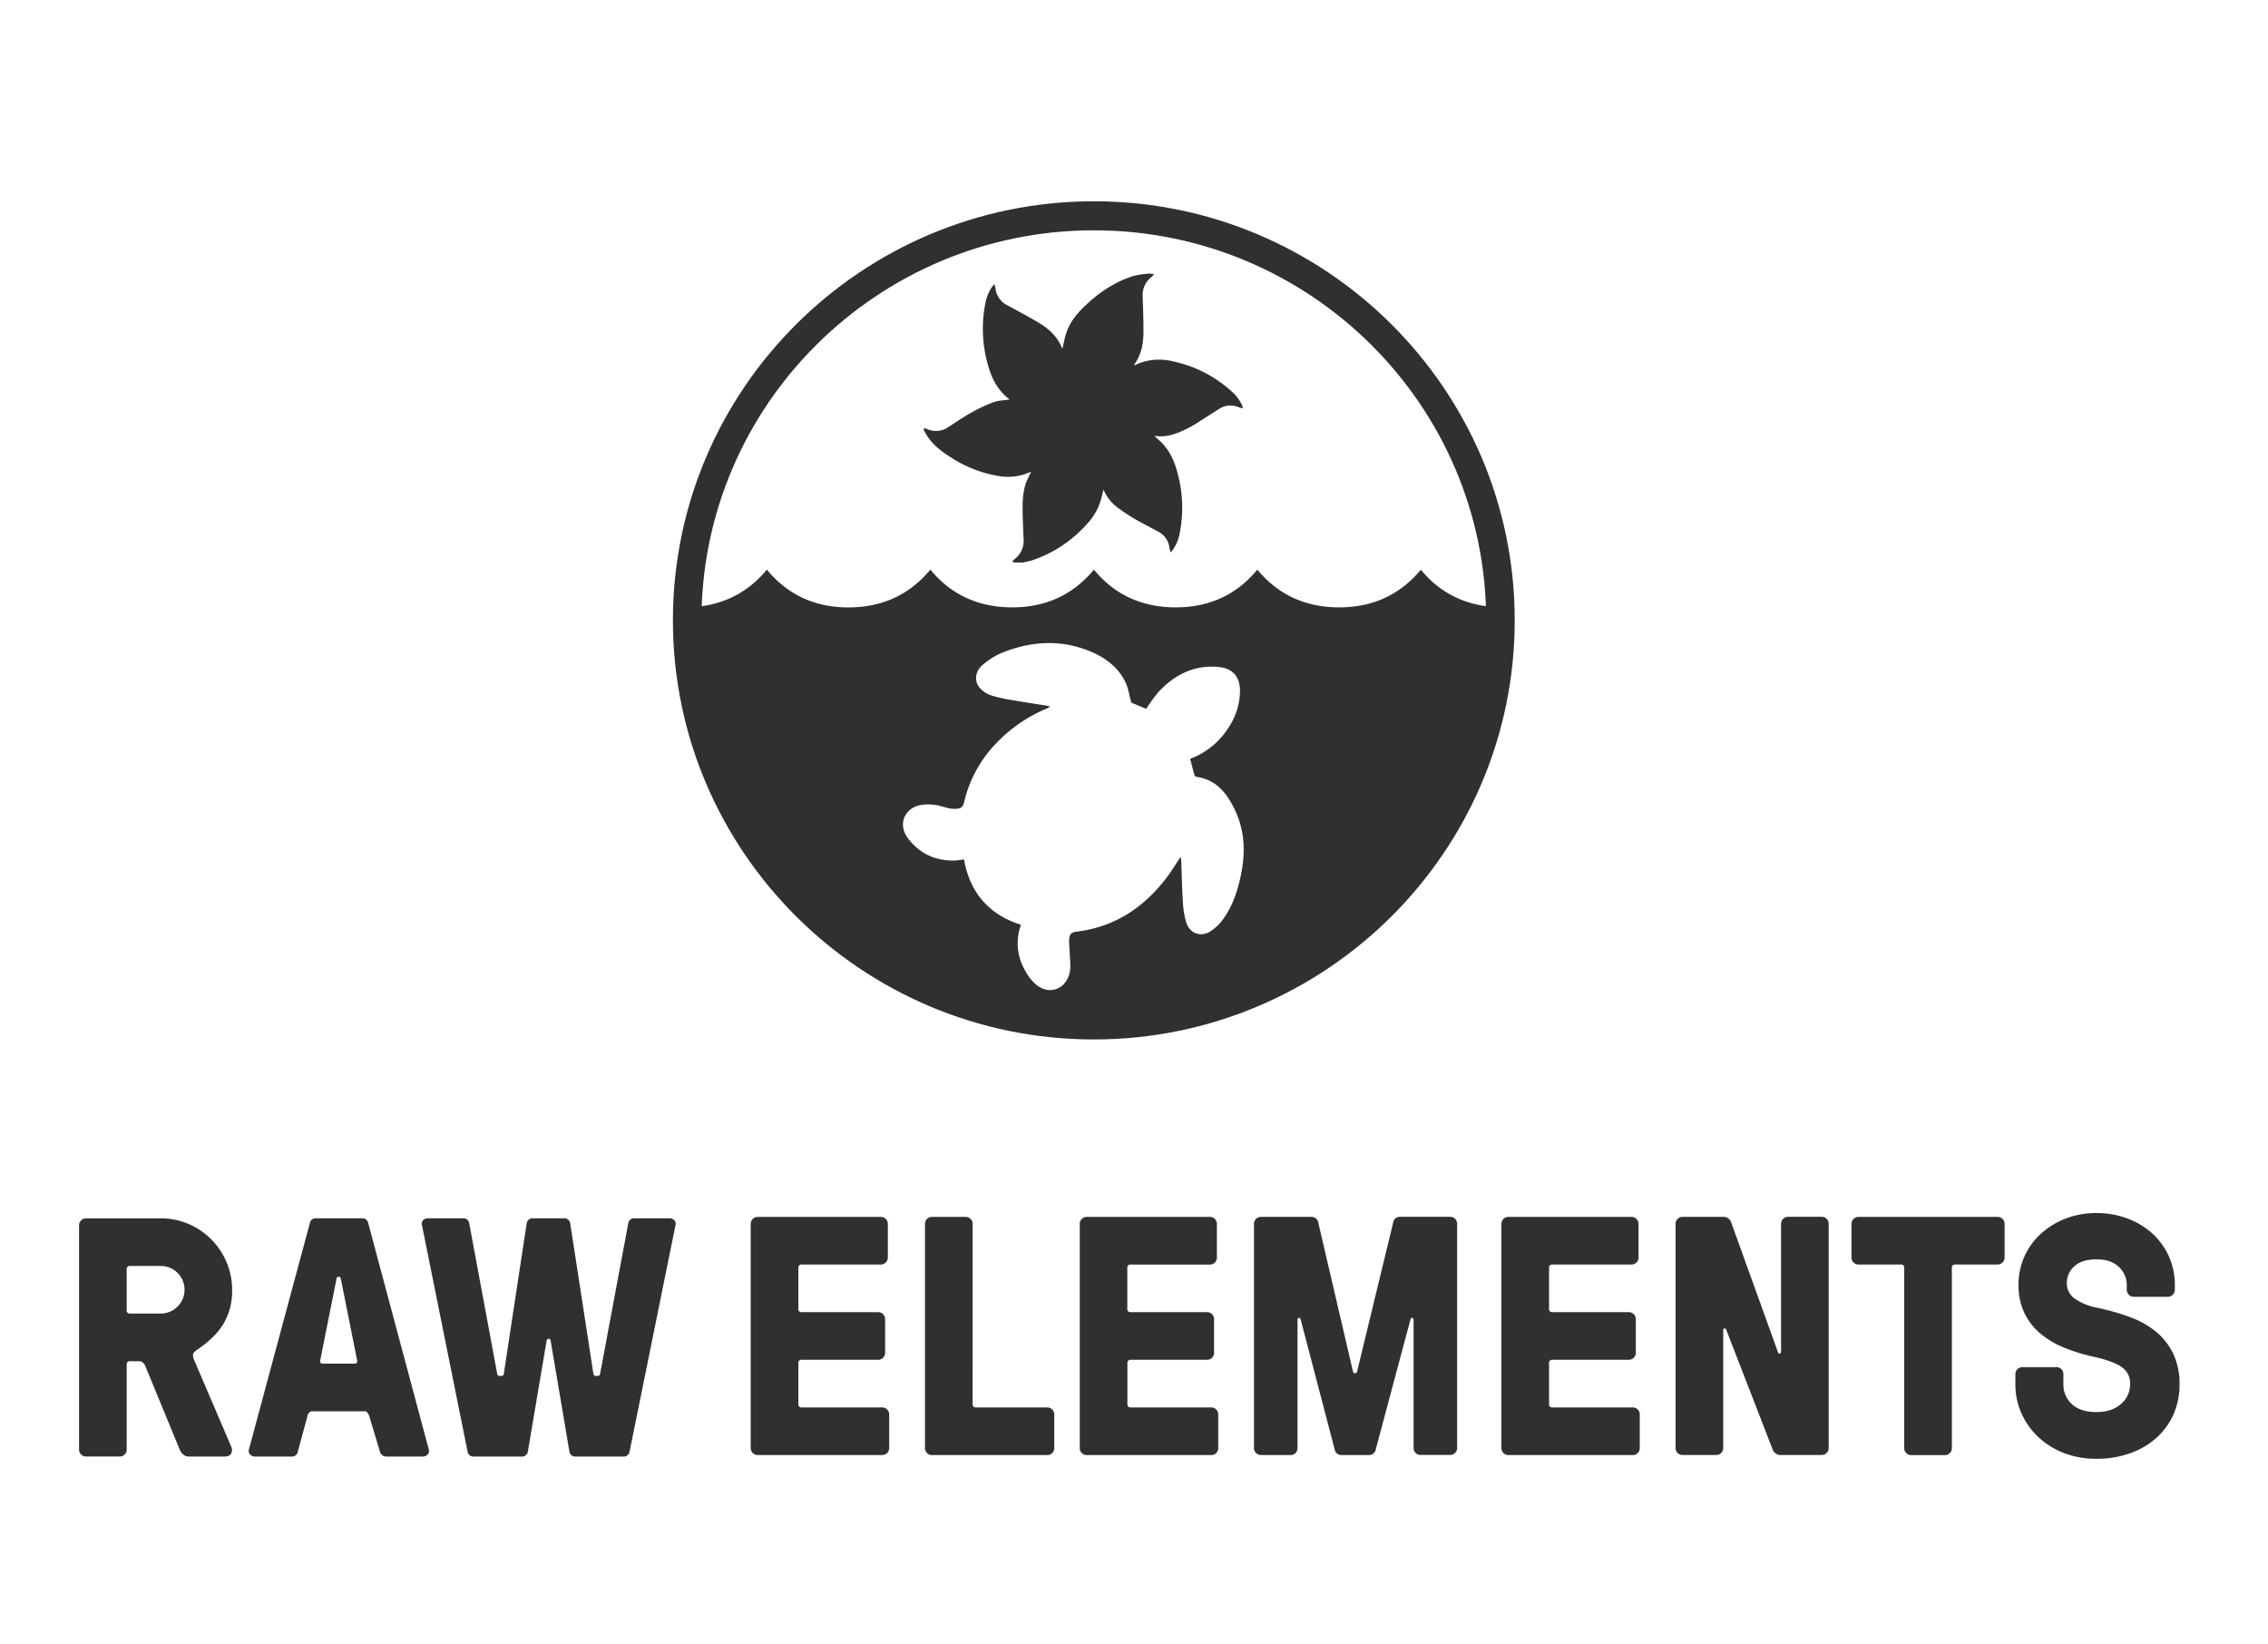 <svg id="Layer_1" data-name="Layer 1" xmlns="http://www.w3.org/2000/svg" viewBox="0 0 1000 725"><defs><style>.cls-1{fill:#303030;}</style></defs><path class="cls-1" d="M482.28,101.54c-95.38,0-173,77.15-173,172s77.59,172,173,172,173-77.15,173-172-77.59-172-173-172m0,356.73c-102.34,0-185.58-82.88-185.58-184.76S379.94,88.74,482.28,88.74s185.59,82.89,185.59,184.77S584.62,458.27,482.28,458.27"/><path class="cls-1" d="M407.33,188.76a9.25,9.25,0,0,1,1.46.39,9.51,9.51,0,0,0,9.36-.87c3.26-2.09,6.45-4.32,9.84-6.2a69.5,69.5,0,0,1,10-4.73c2.24-.83,4.78-.85,7.16-1.21l-1.48-1.25c-4.51-4-6.87-9.21-8.33-14.95a57.7,57.7,0,0,1-.83-26.46,18.75,18.75,0,0,1,2.9-7c.25-.35.54-.66,1-1.21a11.51,11.51,0,0,1,.5,1.75,9.49,9.49,0,0,0,5.21,7.55c4.55,2.5,9.16,4.9,13.64,7.57,4,2.38,7.57,5.34,9.74,9.66l.56,1.19c.15.35.33.7.36.79.6-2.38,1-5,1.89-7.43,1.63-4.67,4.76-8.34,8.26-11.67,6.21-5.88,13.18-10.53,21.35-13.06a39.22,39.22,0,0,1,6.78-1,10.8,10.8,0,0,1,2.12.27,8,8,0,0,1-1,1.15,9.94,9.94,0,0,0-4,8.74c.19,5.19.37,10.38.35,15.57s-.94,10.24-4.35,14.83c1.27-.52,2.23-1,3.23-1.3a25.09,25.09,0,0,1,14.41-.5,55.36,55.36,0,0,1,25.83,13.41,17.12,17.12,0,0,1,4.5,6.28c.07.25.11.52.23,1-.71-.21-1.27-.31-1.79-.52a9.14,9.14,0,0,0-8.82.81c-3,1.88-6,3.84-9,5.74a45.66,45.66,0,0,1-11.15,5.42,18.46,18.46,0,0,1-8.37.62c1.28,1.17,2.44,2.13,3.49,3.21,3.63,3.76,5.61,8.43,6.86,13.43a57.49,57.49,0,0,1,.83,26.69,18.32,18.32,0,0,1-3,7c-.23.31-.5.58-.92,1.1a17.83,17.83,0,0,1-.5-1.91,9.28,9.28,0,0,0-5-7.3c-3.46-1.88-7-3.65-10.41-5.63a82.72,82.72,0,0,1-7.63-5.07,19.09,19.09,0,0,1-6.07-7.8c-.6,2.19-1,4.38-1.79,6.44-1.69,4.59-4.73,8.26-8.21,11.56a55.78,55.78,0,0,1-21.32,13.13c-1.39.46-2.85.71-4.29,1h-3.75l-.75-.46a1.5,1.5,0,0,1,.18-.38,2.65,2.65,0,0,1,.52-.48,10.15,10.15,0,0,0,4.18-9.28c-.17-3.79-.34-7.59-.4-11.4-.1-4.47,0-9,1.54-13.24.57-1.59,1.42-3.11,2.19-4.72a7,7,0,0,0-.81.27,23.94,23.94,0,0,1-14.08,1.47,54.93,54.93,0,0,1-20-7.8c-5.07-3.17-9.82-6.76-12.45-12.49Z"/><path class="cls-1" d="M534,410.4c-4.17,2.94-9.26,1.39-10.89-3.49a36.65,36.65,0,0,1-1.54-9c-.38-5.76-.48-11.56-.71-17.35,0-.92-.17-1.82-.29-2.82-2.25,3.34-4.22,6.65-6.57,9.68-10.05,13-22.83,21.31-39.22,23.31-2.3.29-3.21,1-3.36,3.38-.13,2,.19,4,.23,6,.08,2.76.56,5.61.06,8.26-1.42,7.61-8.82,10.59-14.7,5.86a21.61,21.61,0,0,1-5.23-6.72,23.72,23.72,0,0,1-1.63-19.8c-14.05-4.44-22.48-14.06-25.12-28.84a36.61,36.61,0,0,1-3.94.52c-8.51.19-15.58-2.92-20.77-9.84-4.3-5.67-2-12.62,4.85-14.49a19.81,19.81,0,0,1,7.05-.19c2.05.21,4.05,1,6.09,1.46a12.3,12.3,0,0,0,3.48.23c2.19-.17,2.84-.92,3.34-3.07a55.29,55.29,0,0,1,13.16-24.79,65.67,65.67,0,0,1,23.5-16.43,9.4,9.4,0,0,0,.87-.48c0-.17,0-.33,0-.48-5.4-.88-10.8-1.69-16.18-2.63a63.22,63.22,0,0,1-9.53-2.12,11.57,11.57,0,0,1-5.19-3.57c-2.34-3.09-1.67-7.23,1.63-9.95a31.74,31.74,0,0,1,8.4-5.25c13-5.21,26.17-6,39.28-.46,6.45,2.71,12,6.92,15.16,13.45,1.27,2.61,1.67,5.69,2.57,9,1.79.73,4.19,1.73,6.58,2.73a77.78,77.78,0,0,1,5.32-7.3c7.18-7.84,16-12.2,26.71-11.14,6.22.61,9.45,4.47,9.32,10.83-.14,7.54-3.1,13.95-7.79,19.64a34.25,34.25,0,0,1-14.16,10c.62,2.44,1.21,4.83,1.89,7.21a1.34,1.34,0,0,0,.94.77c8.55,1.17,13.26,7.07,16.73,14.26,5,10.2,4.85,20.88,2.21,31.66-1.53,6.36-3.84,12.42-7.86,17.6A20.93,20.93,0,0,1,534,410.4m92.49-159.26c-9.51,11.46-21.72,16.65-36.11,16.63s-26.59-5.25-36-16.63c-9.45,11.44-21.65,16.65-36.06,16.63s-26.62-5.23-36-16.63c-9.5,11.46-21.7,16.65-36.11,16.63s-26.57-5.25-36-16.63c-9.47,11.42-21.67,16.63-36.09,16.65s-26.59-5.27-36-16.65c-9.63,11.69-22.12,16.63-36.84,16.72C298.72,333,332.83,400.22,396.3,435a178.82,178.82,0,0,0,206.18-24.35,182,182,0,0,0,54.74-89.52,179.21,179.21,0,0,0,6.17-53.27c-14.83-.11-27.34-5-36.93-16.72"/><path class="cls-1" d="M57.36,558.13a1.33,1.33,0,0,0-1.5,1.5v18a1.32,1.32,0,0,0,1.5,1.49H70.87a10.5,10.5,0,1,0,0-21Zm0,42a1.33,1.33,0,0,0-1.5,1.51v37.5a2.84,2.84,0,0,1-.9,2.1,2.88,2.88,0,0,1-2.1.9h-15a3.08,3.08,0,0,1-3-3v-99a3.08,3.08,0,0,1,3-3h33A30.8,30.8,0,0,1,83.1,539.6a31.58,31.58,0,0,1,10,6.75,31.92,31.92,0,0,1,6.76,10.06,30.69,30.69,0,0,1,2.48,12.22,28.3,28.3,0,0,1-3.76,14.93q-3.75,6.23-11.85,11.63-1.65,1.2-1.65,2.25a6.88,6.88,0,0,0,.75,2.7l16.06,37.51a3.51,3.51,0,0,1,.07,3.08c-.45.94-1.43,1.42-2.93,1.42H83.62a4.19,4.19,0,0,1-2.78-.83,5.93,5.93,0,0,1-1.57-2.17L64,602.09a6.09,6.09,0,0,0-.91-1.27,2.27,2.27,0,0,0-1.8-.68Z"/><path class="cls-1" d="M156.23,601.19c1.1,0,1.51-.55,1.2-1.65l-7.2-36a.71.71,0,0,0-.74-.6h-.31a.71.71,0,0,0-.75.6l-7.2,36c-.29,1.1.1,1.65,1.2,1.65Zm6.61,23.26a6.62,6.62,0,0,0-.76-1.58,1.65,1.65,0,0,0-1.49-.67H137.78q-1.8,0-2.25,2.25l-4.2,15.45a2.59,2.59,0,0,1-2.85,2.25H112.72a3,3,0,0,1-2.55-1,2.24,2.24,0,0,1-.45-2l26.86-99.77a2.59,2.59,0,0,1,2.85-2.25h20.1a2.6,2.6,0,0,1,2.86,2.25l26.7,99.77a2.21,2.21,0,0,1-.45,2,3,3,0,0,1-2.55,1H170.33a2.85,2.85,0,0,1-2.84-2.25Z"/><path class="cls-1" d="M229.9,642.15H209a2.59,2.59,0,0,1-2.85-2.25l-20.1-99.78a2.23,2.23,0,0,1,.45-2.09,3.14,3.14,0,0,1,2.55-.91h15a2.59,2.59,0,0,1,2.85,2.25l12.3,66.17c.1.7.45,1.06,1.06,1.06h.9c.59,0,1-.36,1-1.06l10.06-66.17a2.59,2.59,0,0,1,2.84-2.25h13.51a2.59,2.59,0,0,1,2.85,2.25l10.2,66.17c.1.7.45,1.06,1.05,1.06h.9c.6,0,1-.36,1.05-1.06L277,539.37a2.59,2.59,0,0,1,2.84-2.25h15a3.16,3.16,0,0,1,2.55.91,2.23,2.23,0,0,1,.45,2.09L277.61,639.9a2.6,2.6,0,0,1-2.86,2.25H253.9a2.59,2.59,0,0,1-2.85-2.25l-8.25-48.76q-.15-.9-.9-.9t-.9.9l-8.25,48.76a2.59,2.59,0,0,1-2.85,2.25"/><path class="cls-1" d="M352,619a1.33,1.33,0,0,0,1.51,1.5h35.55a3.08,3.08,0,0,1,3,3v15a3.08,3.08,0,0,1-3,3H334a3.08,3.08,0,0,1-3-3v-99a3.08,3.08,0,0,1,3-3h54.46a3.08,3.08,0,0,1,3,3v15a3.08,3.08,0,0,1-3,3h-35A1.33,1.33,0,0,0,352,559v18a1.33,1.33,0,0,0,1.51,1.5h33.75a3.08,3.08,0,0,1,3,3v15a3.08,3.08,0,0,1-3,3H353.52A1.34,1.34,0,0,0,352,601Z"/><path class="cls-1" d="M428.83,619a1.33,1.33,0,0,0,1.5,1.5h31.51a3.08,3.08,0,0,1,3,3v15a2.82,2.82,0,0,1-.9,2.1,2.86,2.86,0,0,1-2.09.9h-51a2.86,2.86,0,0,1-2.1-.9,2.82,2.82,0,0,1-.9-2.1v-99a3.08,3.08,0,0,1,3-3h15a3.08,3.08,0,0,1,3,3Z"/><path class="cls-1" d="M497.09,619a1.33,1.33,0,0,0,1.5,1.5h35.56a3.08,3.08,0,0,1,3,3v15a2.86,2.86,0,0,1-.9,2.1,2.89,2.89,0,0,1-2.1.9H479.09a2.88,2.88,0,0,1-2.1-.9,2.82,2.82,0,0,1-.9-2.1v-99a2.84,2.84,0,0,1,.9-2.1,2.88,2.88,0,0,1,2.1-.9h54.46a3.09,3.09,0,0,1,3,3v15a2.87,2.87,0,0,1-.91,2.11,2.84,2.84,0,0,1-2.09.9h-35a1.32,1.32,0,0,0-1.5,1.49v18a1.33,1.33,0,0,0,1.5,1.5h33.76a3.08,3.08,0,0,1,3,3v15a3.08,3.08,0,0,1-3,3H498.59a1.33,1.33,0,0,0-1.5,1.51Z"/><path class="cls-1" d="M596.56,604.72c.2.51.5.76.9.76s.7-.25.9-.76L614.27,539a2.94,2.94,0,0,1,3.14-2.55h22.06a3.08,3.08,0,0,1,3,3v99a2.86,2.86,0,0,1-.9,2.09,2.89,2.89,0,0,1-2.1.91h-13.2a2.87,2.87,0,0,1-2.1-.91,2.82,2.82,0,0,1-.9-2.09V581.92c0-.5-.18-.8-.53-.9s-.62.1-.82.6l-15.31,57.32a3,3,0,0,1-3.15,2.55H591.61a3,3,0,0,1-3.15-2.55l-15-57.32c-.21-.5-.48-.69-.83-.6s-.53.4-.53.9v56.57a2.82,2.82,0,0,1-.9,2.09,2.89,2.89,0,0,1-2.1.91H555.9a2.89,2.89,0,0,1-2.1-.91,2.86,2.86,0,0,1-.9-2.09v-99a3.08,3.08,0,0,1,3-3h22.21a3,3,0,0,1,3.15,2.55Z"/><path class="cls-1" d="M683,619a1.32,1.32,0,0,0,1.49,1.5H720a3.06,3.06,0,0,1,3,3v15a3.06,3.06,0,0,1-3,3H665a3.08,3.08,0,0,1-3-3v-99a3.08,3.08,0,0,1,3-3h54.46a3.09,3.09,0,0,1,3,3v15a3.09,3.09,0,0,1-3,3h-35A1.32,1.32,0,0,0,683,559v18a1.32,1.32,0,0,0,1.49,1.5h33.77a3.08,3.08,0,0,1,3,3v15a3.08,3.08,0,0,1-3,3H684.47A1.33,1.33,0,0,0,683,601Z"/><path class="cls-1" d="M785.59,641.48a4.11,4.11,0,0,1-2.85-.83,4,4,0,0,1-1.19-1.72l-20.41-52.66c-.2-.5-.47-.7-.83-.6s-.52.4-.52.9v51.91a3.08,3.08,0,0,1-3,3h-15a3.08,3.08,0,0,1-3-3v-99a3.08,3.08,0,0,1,3-3h17.86a3.64,3.64,0,0,1,2.55.83,4,4,0,0,1,1.2,1.87l20.55,57c.21.5.48.7.83.59s.52-.4.52-.9V539.46a3.09,3.09,0,0,1,3-3h15a3.08,3.08,0,0,1,3,3v99a3.08,3.08,0,0,1-3,3Z"/><path class="cls-1" d="M860.61,559v79.52a2.86,2.86,0,0,1-.9,2.09,2.91,2.91,0,0,1-2.1.91h-15a2.87,2.87,0,0,1-2.1-.91,2.82,2.82,0,0,1-.9-2.09V559a1.33,1.33,0,0,0-1.51-1.5H819.35a3.09,3.09,0,0,1-3-3v-15a3.08,3.08,0,0,1,3-3h61.52a3.09,3.09,0,0,1,3,3v15a3.11,3.11,0,0,1-3,3H862.11a1.33,1.33,0,0,0-1.5,1.5"/><path class="cls-1" d="M939.22,610.28a8.71,8.71,0,0,0-3.52-7.43q-3.53-2.62-12.08-4.58a78.81,78.81,0,0,1-13.2-4,39.37,39.37,0,0,1-10.66-6.23,27.57,27.57,0,0,1-7.12-9.07A28.07,28.07,0,0,1,890,566.47a30.32,30.32,0,0,1,2.55-12.38,29.84,29.84,0,0,1,7.2-10.05,35,35,0,0,1,10.88-6.75,36.86,36.86,0,0,1,13.73-2.48,38,38,0,0,1,13.88,2.48,33.7,33.7,0,0,1,11,6.75,30.37,30.37,0,0,1,9.68,22.43v2.25a3.08,3.08,0,0,1-3,3H940.72a3.09,3.09,0,0,1-3-3v-2.25a10.69,10.69,0,0,0-3.45-7.88q-3.45-3.37-9.9-3.37t-9.68,3a9.66,9.66,0,0,0-3.38,7.5,8.13,8.13,0,0,0,3.76,7,25.56,25.56,0,0,0,9.6,3.83,102.93,102.93,0,0,1,14.48,4.13,39.44,39.44,0,0,1,11.48,6.45,28.83,28.83,0,0,1,7.57,9.67A30.59,30.59,0,0,1,961,610.28a32.17,32.17,0,0,1-2.7,13.35A30.62,30.62,0,0,1,950.7,634a34.6,34.6,0,0,1-11.62,6.75,43.69,43.69,0,0,1-14.71,2.4A39.06,39.06,0,0,1,910,640.58a34.76,34.76,0,0,1-11.25-7,32.39,32.39,0,0,1-7.42-10.43,30.92,30.92,0,0,1-2.71-12.9v-4.51a3.08,3.08,0,0,1,3-3h15.16a2.93,2.93,0,0,1,2.1.9,2.89,2.89,0,0,1,.9,2.1v4.51a11.52,11.52,0,0,0,3.75,8.77c2.49,2.35,6.1,3.53,10.8,3.53q6.75,0,10.8-3.53a11.14,11.14,0,0,0,4.05-8.77"/></svg>
